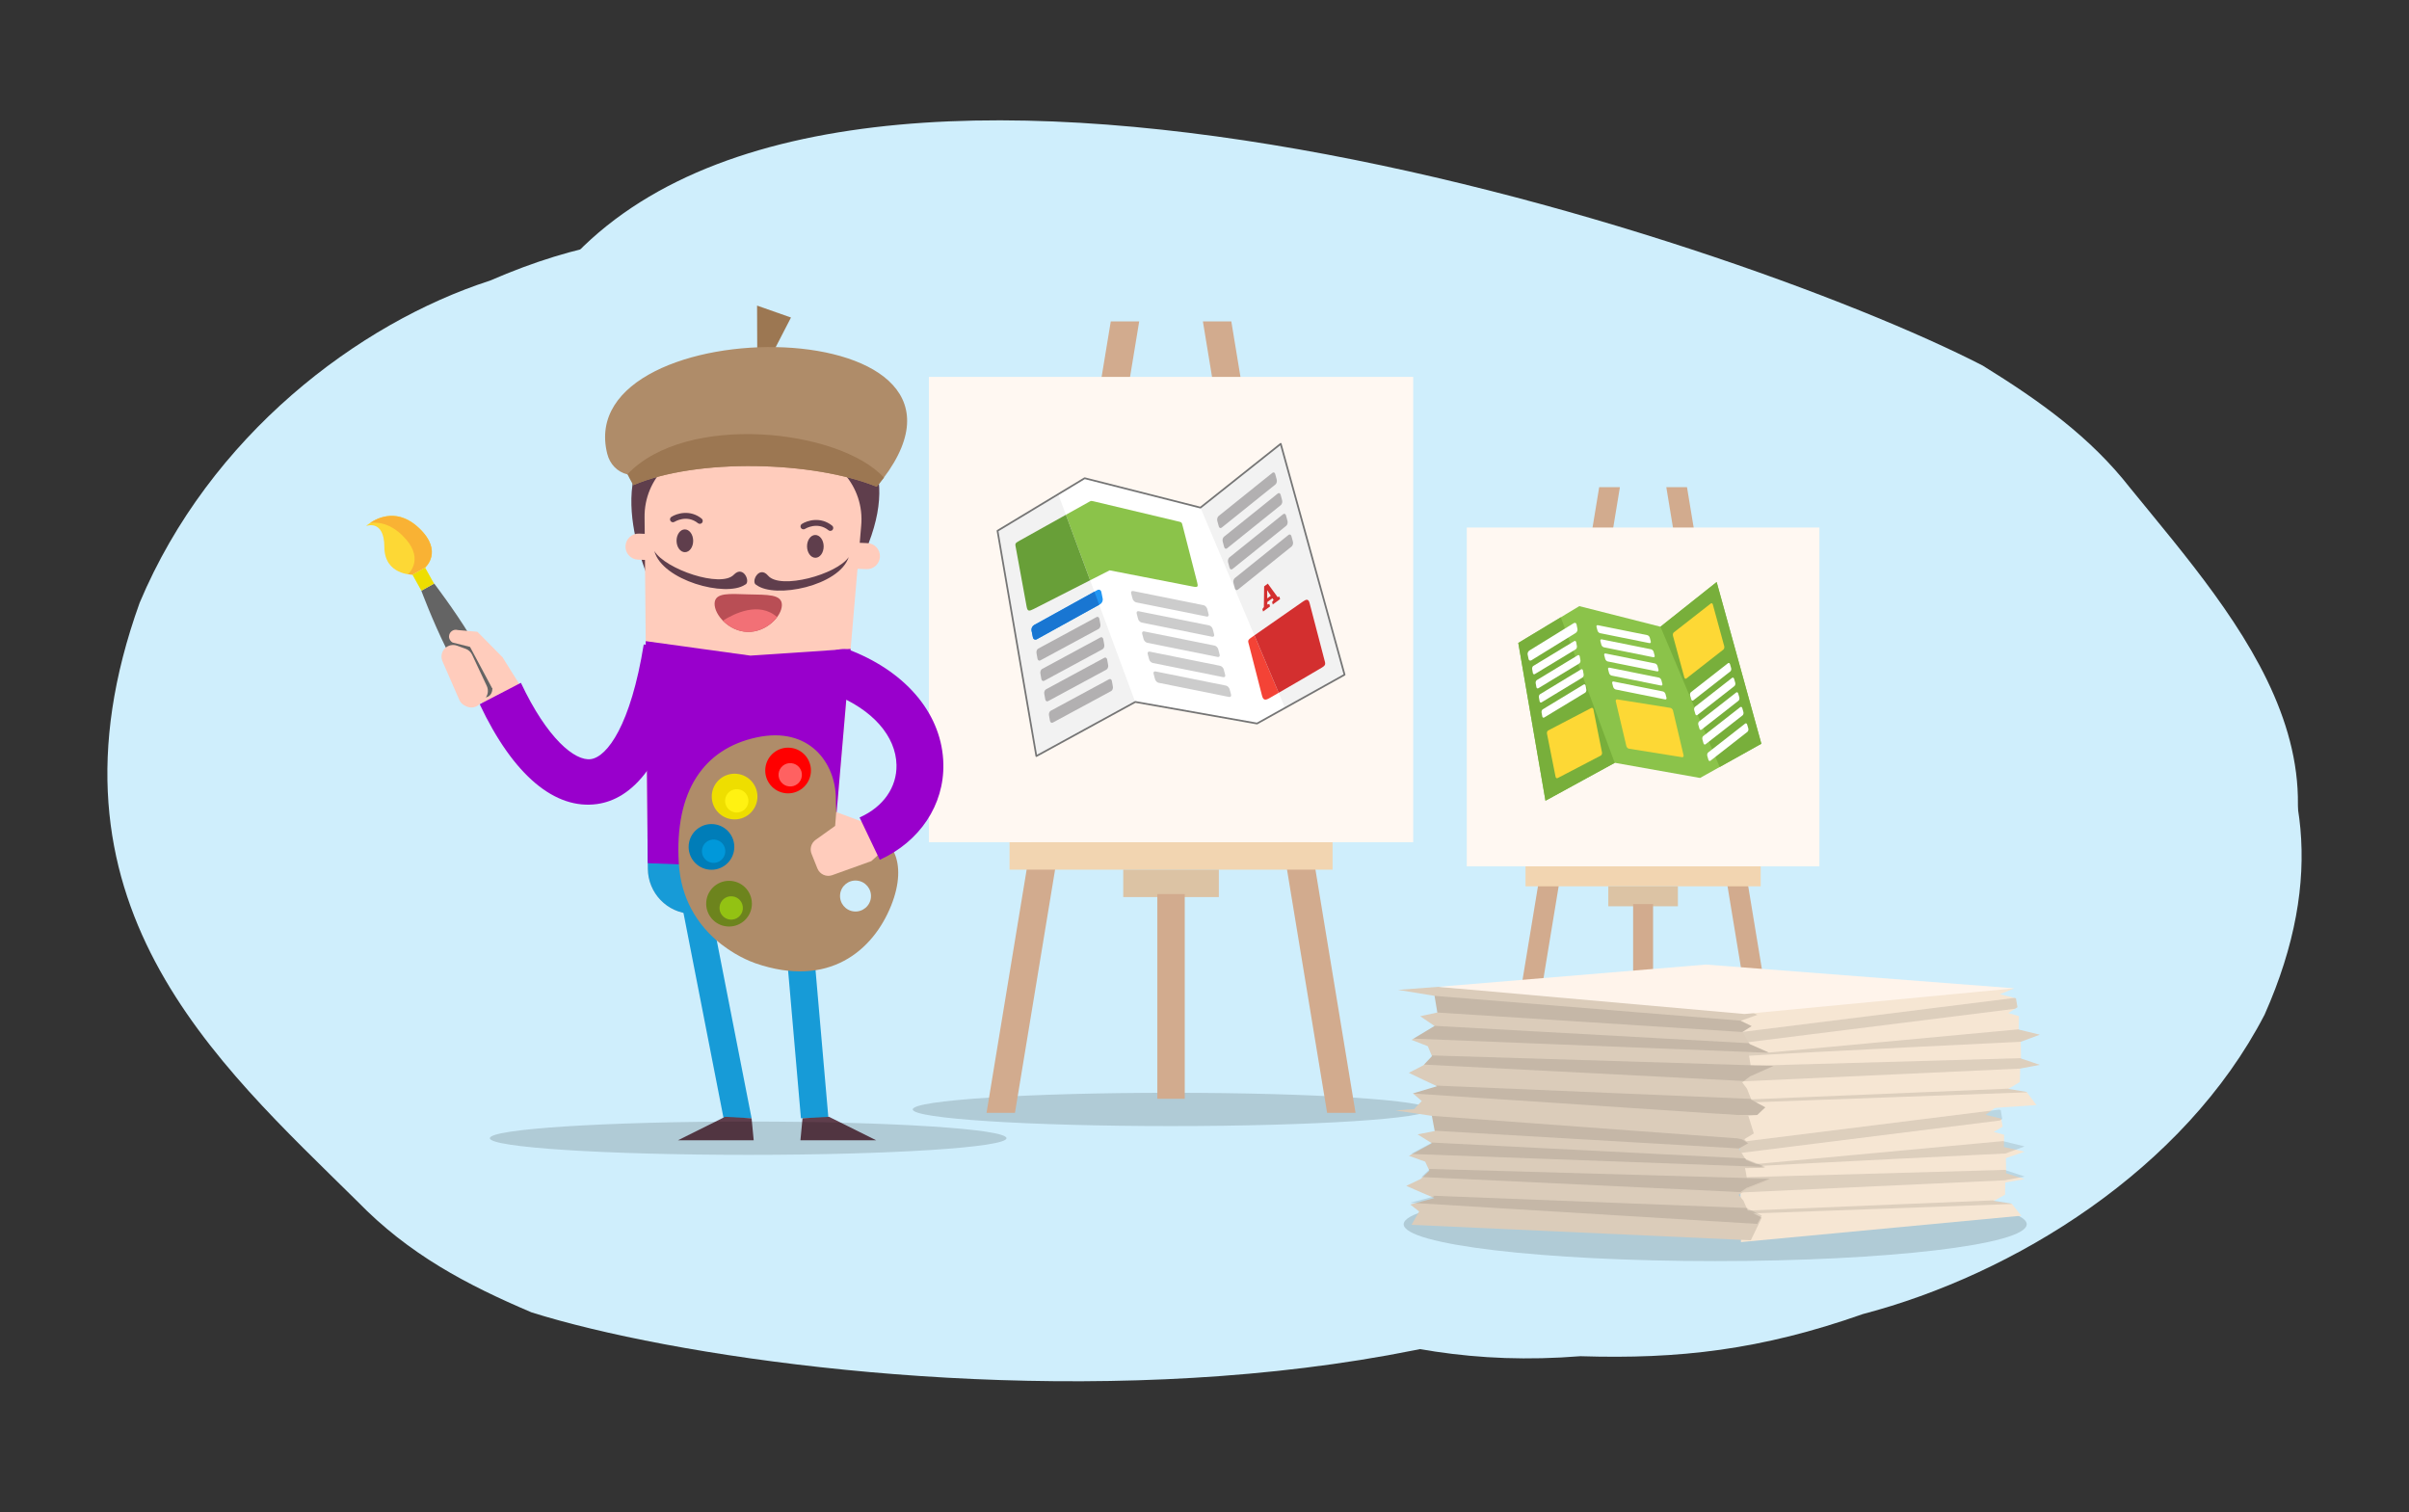 <?xml version="1.0" encoding="UTF-8"?>
<!DOCTYPE svg PUBLIC "-//W3C//DTD SVG 1.1//EN" "http://www.w3.org/Graphics/SVG/1.1/DTD/svg11.dtd">
<!-- Creator: CorelDRAW 2017 -->
<svg xmlns="http://www.w3.org/2000/svg" xml:space="preserve" width="900px" height="565px" version="1.1" style="shape-rendering:geometricPrecision; text-rendering:geometricPrecision; image-rendering:optimizeQuality; fill-rule:evenodd; clip-rule:evenodd"
viewBox="0 0 90000000 56500000"
 xmlns:xlink="http://www.w3.org/1999/xlink">
 <rect x="0" y="0" width="90000000" height="56500000" fill="#333333" stroke="none"/>
 <defs>
  <style type="text/css">
   <![CDATA[
    .str0 {stroke:#757575;stroke-width:65000;stroke-linecap:round;stroke-linejoin:round;stroke-miterlimit:2.613}
    .fil0 {fill:none}
    .fil24 {fill:#B2B0B1}
    .fil23 {fill:#1976D2}
    .fil22 {fill:#2196F3}
    .fil21 {fill:#689F38}
    .fil9 {fill:#78AF3B}
    .fil17 {fill:#8BC34A}
    .fil7 {fill:#8BC34A}
    .fil43 {fill:#9C7752}
    .fil19 {fill:#CCCCCC}
    .fil26 {fill:#D32F2F}
    .fil20 {fill:#F2F2F2}
    .fil18 {fill:#F44336}
    .fil10 {fill:#FDD835}
    .fil8 {fill:white}
    .fil16 {fill:#F27076;fill-rule:nonzero}
    .fil4 {fill:#F2D5B1;fill-rule:nonzero}
    .fil5 {fill:#DCC3A4;fill-rule:nonzero}
    .fil3 {fill:#D2AB8E;fill-rule:nonzero}
    .fil15 {fill:#B94E55;fill-rule:nonzero}
    .fil11 {fill:#5F3E4C;fill-rule:nonzero}
    .fil39 {fill:#007DB8;fill-rule:nonzero}
    .fil40 {fill:#0098DA;fill-rule:nonzero}
    .fil13 {fill:#179BD7;fill-rule:nonzero}
    .fil31 {fill:#646464;fill-rule:nonzero}
    .fil41 {fill:#6D841D;fill-rule:nonzero}
    .fil42 {fill:#93C213;fill-rule:nonzero}
    .fil14 {fill:#9900CC;fill-rule:nonzero}
    .fil44 {fill:#9C7752;fill-rule:nonzero}
    .fil35 {fill:#AF8C69;fill-rule:nonzero}
    .fil1 {fill:#CFEEFC;fill-rule:nonzero}
    .fil25 {fill:#D32F2F;fill-rule:nonzero}
    .fil29 {fill:#DBCCBA;fill-rule:nonzero}
    .fil32 {fill:#EEDE00;fill-rule:nonzero}
    .fil27 {fill:#F6E6D3;fill-rule:nonzero}
    .fil34 {fill:#F9B234;fill-rule:nonzero}
    .fil33 {fill:#FDD835;fill-rule:nonzero}
    .fil36 {fill:red;fill-rule:nonzero}
    .fil37 {fill:#FF6161;fill-rule:nonzero}
    .fil12 {fill:#FFCCBC;fill-rule:nonzero}
    .fil38 {fill:#FFF212;fill-rule:nonzero}
    .fil30 {fill:#FFF4EB;fill-rule:nonzero}
    .fil6 {fill:#FFF8F2;fill-rule:nonzero}
    .fil28 {fill:black;fill-rule:nonzero;fill-opacity:0.102}
    .fil2 {fill:black;fill-opacity:0.149}
   ]]>
  </style>
 </defs>
 <g id="Layer_x0020_1">
  <rect class="fil0" width="90000000" height="56500000"/>
  <g id="_2410474847184">
   <path class="fil1" d="M33457000 42393000c-6613000,-2418000 -27449000,-7211000 -25978000,-16938000 7148000,-18666000 48510000,-15210000 60346000,-12192000 2780000,959000 5247000,2011000 7454000,3851000 6042000,4842000 13936000,10410000 9327000,20788000 -3001000,5798000 -9358000,9708000 -15010000,11188000 -3799000,1339000 -6871000,1690000 -10554000,1574000 -3940000,313000 -7008000,-301000 -10470000,-1408000 -5204000,-1740000 -10368000,-4333000 -15115000,-6863000z"/>
   <path class="fil1" d="M49839000 17687000c5770000,2601000 23947000,7757000 22663000,18222000 -6235000,20082000 -42319000,16364000 -52645000,13117000 -2425000,-1032000 -4578000,-2164000 -6502000,-4143000 -5272000,-5209000 -12158000,-11199000 -8138000,-22365000 2619000,-6237000 8164000,-10444000 13095000,-12037000 3314000,-1440000 5994000,-1817000 9207000,-1693000 3438000,-337000 6114000,324000 9134000,1515000 4540000,1872000 9046000,4661000 13186000,7384000z"/>
   <path class="fil1" d="M39020000 29294000c-5094000,-3272000 -21722000,-11368000 -18477000,-18676000 9884000,-13124000 44141000,-1794000 53527000,3037000 2152000,1330000 4022000,2669000 5508000,4569000 4113000,5051000 9640000,11056000 3608000,18220000 -3731000,3913000 -9909000,5649000 -14992000,5629000 -3488000,256000 -6157000,-110000 -9247000,-968000 -3395000,-577000 -5863000,-1697000 -8562000,-3286000 -4041000,-2447000 -7873000,-5554000 -11365000,-8525000z"/>
  </g>
  <path class="fil2" d="M61386000 39209000c-3572000,0 -6467000,216000 -6467000,481000 0,265000 2895000,480000 6467000,480000 3572000,0 6467000,-215000 6467000,-480000 0,-265000 -2895000,-481000 -6467000,-481000z"/>
  <g id="_2410474849136">
   <polygon class="fil3" points="57704000,31618000 56367000,39724000 57141000,39724000 58477000,31618000 "/>
   <polygon class="fil3" points="65068000,31618000 66405000,39724000 65631000,39724000 64295000,31618000 "/>
   <polygon class="fil4" points="56993000,33110000 65780000,33110000 65780000,32364000 56993000,32364000 "/>
   <polygon class="fil5" points="60086000,33856000 62686000,33856000 62686000,33110000 60086000,33110000 "/>
   <polygon class="fil3" points="61013000,39343000 61759000,39343000 61759000,33774000 61013000,33774000 "/>
   <g>
    <polygon class="fil3" points="59746000,18198000 58410000,26305000 59183000,26305000 60520000,18198000 "/>
    <polygon class="fil3" points="63026000,18198000 64363000,26305000 63589000,26305000 62253000,18198000 "/>
   </g>
   <polygon class="fil6" points="54799000,32364000 67973000,32364000 67973000,19707000 54799000,19707000 "/>
  </g>
  <polygon class="fil7" points="59003000,22643000 62034000,23412000 64134000,21743000 65804000,27784000 63514000,29062000 60329000,28496000 57739000,29913000 56723000,24018000 "/>
  <path class="fil8" d="M62128000 25831000l-1843000 -371000c-40000,-8000 -64000,19000 -53000,62000l37000 140000c12000,43000 54000,87000 94000,95000l1844000 371000c40000,8000 64000,-19000 52000,-62000l-37000 -140000c-11000,-43000 -54000,-87000 -94000,-95000z"/>
  <path class="fil8" d="M61975000 25313000l-1844000 -371000c-40000,-8000 -64000,18000 -52000,61000l37000 141000c11000,43000 54000,86000 94000,94000l1843000 371000c40000,8000 64000,-18000 53000,-61000l-37000 -140000c-12000,-43000 -54000,-87000 -94000,-95000z"/>
  <path class="fil8" d="M61830000 24784000l-1843000 -371000c-40000,-8000 -64000,19000 -53000,62000l37000 140000c12000,43000 54000,87000 94000,95000l1844000 371000c40000,8000 64000,-19000 52000,-62000l-37000 -140000c-11000,-43000 -54000,-87000 -94000,-95000z"/>
  <path class="fil8" d="M61686000 24256000l-1843000 -371000c-40000,-8000 -65000,18000 -53000,61000l37000 141000c11000,43000 54000,86000 94000,94000l1843000 371000c40000,8000 64000,-18000 53000,-61000l-37000 -141000c-11000,-42000 -54000,-86000 -94000,-94000z"/>
  <path class="fil8" d="M61542000 23727000l-1844000 -371000c-40000,-8000 -64000,19000 -53000,62000l38000 140000c11000,43000 54000,87000 94000,95000l1843000 371000c40000,8000 64000,-19000 53000,-62000l-37000 -140000c-12000,-43000 -54000,-87000 -94000,-95000z"/>
  <polygon class="fil9" points="64247000,28653000 62034000,23412000 64134000,21743000 65804000,27784000 "/>
  <polygon class="fil9" points="58312000,23060000 60326000,28498000 57739000,29913000 56723000,24018000 "/>
  <path class="fil8" d="M57140000 24300000l1652000 -1019000c48000,-29000 96000,-10000 107000,43000l35000 172000c11000,53000 -19000,121000 -67000,150000l-1652000 1019000c-48000,29000 -96000,10000 -107000,-43000l-36000 -173000c-11000,-52000 20000,-120000 68000,-149000z"/>
  <path class="fil8" d="M57286000 24876000l1526000 -925000c34000,-20000 67000,-2000 75000,42000l26000 145000c8000,44000 -12000,99000 -45000,119000l-1527000 925000c-33000,20000 -66000,2000 -74000,-42000l-26000 -145000c-8000,-44000 12000,-99000 45000,-119000z"/>
  <path class="fil10" d="M62532000 23626000l1382000 -1080000c31000,-23000 65000,-8000 77000,36000l426000 1557000c12000,44000 -1000,102000 -31000,126000l-1382000 1080000c-30000,23000 -65000,8000 -77000,-36000l-425000 -1557000c-12000,-45000 0,-102000 30000,-126000z"/>
  <path class="fil8" d="M63174000 25857000l1382000 -1080000c30000,-23000 65000,-8000 77000,36000l42000 145000c13000,44000 -1000,102000 -31000,125000l-1382000 1080000c-30000,24000 -64000,9000 -77000,-36000l-42000 -144000c-13000,-45000 1000,-102000 31000,-126000z"/>
  <path class="fil8" d="M63327000 26404000l1382000 -1080000c30000,-23000 64000,-8000 77000,36000l42000 145000c13000,44000 -1000,101000 -31000,125000l-1382000 1080000c-30000,23000 -65000,8000 -77000,-36000l-42000 -145000c-13000,-44000 1000,-101000 31000,-125000z"/>
  <path class="fil8" d="M63480000 26951000l1382000 -1080000c30000,-24000 64000,-9000 77000,36000l42000 144000c12000,45000 -1000,102000 -31000,126000l-1382000 1080000c-30000,23000 -65000,8000 -77000,-36000l-42000 -145000c-13000,-44000 1000,-102000 31000,-125000z"/>
  <path class="fil8" d="M63633000 27498000l1381000 -1080000c31000,-24000 65000,-9000 78000,35000l41000 145000c13000,44000 0,102000 -30000,125000l-1382000 1080000c-30000,24000 -65000,9000 -78000,-35000l-41000 -145000c-13000,-44000 0,-102000 31000,-125000z"/>
  <path class="fil8" d="M63815000 28112000l1382000 -1080000c30000,-23000 65000,-8000 77000,36000l42000 145000c13000,44000 -1000,102000 -31000,125000l-1382000 1080000c-30000,24000 -64000,9000 -77000,-36000l-42000 -144000c-12000,-45000 1000,-102000 31000,-126000z"/>
  <path class="fil2" d="M43750000 40823000c-5330000,0 -9650000,278000 -9650000,622000 0,343000 4320000,622000 9650000,622000 5330000,0 9650000,-279000 9650000,-622000 0,-344000 -4320000,-622000 -9650000,-622000z"/>
  <g id="_2410474806224">
   <polygon class="fil3" points="38693000,30439000 36857000,41572000 37919000,41572000 39755000,30439000 "/>
   <polygon class="fil3" points="48807000,30439000 50643000,41572000 49581000,41572000 47745000,30439000 "/>
   <polygon class="fil4" points="37716000,32488000 49784000,32488000 49784000,31463000 37716000,31463000 "/>
   <polygon class="fil5" points="41964000,33512000 45536000,33512000 45536000,32488000 41964000,32488000 "/>
   <polygon class="fil3" points="43238000,41048000 44262000,41048000 44262000,33400000 43238000,33400000 "/>
   <g>
    <polygon class="fil3" points="41498000,12008000 39662000,23141000 40724000,23141000 42560000,12008000 "/>
    <polygon class="fil3" points="46002000,12008000 47838000,23141000 46776000,23141000 44940000,12008000 "/>
   </g>
   <polygon class="fil6" points="34703000,31463000 52797000,31463000 52797000,14080000 34703000,14080000 "/>
  </g>
  <path class="fil11" d="M24167000 21474000c0,-73000 -2165000,-4915000 1874000,-5864000 535000,-1436000 9807000,-1217000 5816000,5937000l-7690000 -73000z"/>
  <path class="fil12" d="M32368000 21262000l-8534000 -355000c-268000,-11000 -477000,-238000 -466000,-506000 12000,-269000 238000,-478000 507000,-467000l8534000 356000c268000,11000 477000,238000 466000,506000 -11000,269000 -238000,477000 -507000,466000z"/>
  <path class="fil12" d="M29308000 34272000l-3485000 -133000c-899000,-35000 -1613000,-777000 -1621000,-1686000l-121000 -13122000c-22000,-1465000 1177000,-2651000 2627000,-2596000l3046000 117000c1449000,55000 2555000,1329000 2420000,2789000l-1121000 13074000c-78000,906000 -846000,1591000 -1745000,1557000z"/>
  <path class="fil13" d="M24190000 31186000l12000 1267000c8000,909000 722000,1651000 1621000,1686000l3485000 133000c899000,34000 1667000,-651000 1745000,-1557000l108000 -1266000 -6971000 -263000z"/>
  <polygon class="fil14" points="24200000,32246000 31071000,32504000 31780000,24240000 28036000,24492000 24124000,23951000 "/>
  <polygon class="fil12" points="17608000,25410000 18086000,26444000 19489000,25695000 18777000,24558000 "/>
  <path class="fil14" d="M22336000 30032000c-8000,2000 -16000,3000 -24000,4000 -1566000,221000 -3129000,-1053000 -4390000,-3728000l1539000 -800000c982000,2085000 2021000,2934000 2614000,2851000l6000 -1000c605000,-92000 1482000,-1268000 1969000,-4284000l1672000 270000c-707000,4376000 -2226000,5512000 -3386000,5688000z"/>
  <path class="fil15" d="M29211000 22610000c-11000,424000 -589000,1014000 -1284000,996000 -694000,-18000 -1241000,-637000 -1230000,-1061000 11000,-423000 565000,-359000 1259000,-341000 694000,18000 1266000,-18000 1255000,406000z"/>
  <path class="fil11" d="M25897000 20200000c-2000,-236000 -143000,-425000 -314000,-423000 -172000,1000 -309000,193000 -307000,429000 3000,235000 143000,424000 315000,422000 171000,-1000 308000,-193000 306000,-428000z"/>
  <path class="fil11" d="M30772000 20408000c-2000,-235000 -143000,-424000 -314000,-423000 -172000,2000 -309000,194000 -307000,429000 3000,236000 144000,425000 315000,423000 171000,-1000 308000,-193000 306000,-429000z"/>
  <path class="fil11" d="M26214000 19374000c-433000,-349000 -930000,-195000 -1132000,-65000 -51000,33000 -66000,100000 -33000,151000 32000,51000 100000,66000 151000,33000 5000,-3000 457000,-286000 877000,52000 20000,16000 45000,24000 69000,24000 32000,-1000 63000,-14000 85000,-41000 37000,-47000 30000,-116000 -17000,-154000z"/>
  <path class="fil11" d="M31090000 19638000c-433000,-349000 -930000,-195000 -1133000,-65000 -50000,32000 -65000,100000 -33000,151000 33000,51000 101000,66000 152000,33000 4000,-3000 457000,-287000 876000,51000 21000,17000 46000,25000 70000,24000 32000,0 63000,-14000 84000,-40000 38000,-47000 31000,-116000 -16000,-154000z"/>
  <path class="fil13" d="M29923000 41775000l1027000 0 -732000 -8408000c-27000,-281000 -277000,-487000 -558000,-459000 -281000,27000 -487000,277000 -459000,558000l722000 8309000z"/>
  <path class="fil13" d="M28079000 41775000l-1630000 -8322000c-60000,-276000 -333000,-450000 -609000,-390000 -275000,61000 -450000,333000 -390000,609000l1583000 8103000 1046000 0z"/>
  <polygon class="fil11" points="27090000,41721000 25329000,42597000 28158000,42597000 28079000,41775000 "/>
  <polygon class="fil11" points="30972000,41721000 32733000,42597000 29904000,42597000 29983000,41775000 "/>
  <path class="fil16" d="M29032000 23053000c-668000,-593000 -1595000,-139000 -2025000,133000 224000,230000 551000,410000 920000,420000 467000,12000 880000,-251000 1105000,-553000z"/>
  <path class="fil2" d="M27952000 41898000c-5330000,0 -9651000,278000 -9651000,622000 0,344000 4321000,622000 9651000,622000 5330000,0 9650000,-278000 9650000,-622000 0,-344000 -4320000,-622000 -9650000,-622000z"/>
  <g id="_2410474817680">
   <polygon class="fil8" points="40523000,17865000 44849000,18963000 47848000,16580000 50233000,25205000 46963000,27029000 42415000,26222000 38718000,28245000 37267000,19829000 "/>
   <path class="fil17" d="M43970000 19468000l-3120000 -742000c-93000,-19000 -97000,-15000 -165000,23000l-2611000 1458000c-169000,94000 -150000,105000 -119000,274000l401000 2188000c31000,169000 87000,171000 260000,83000l2840000 -1446000 3113000 607000c192000,37000 197000,0 154000,-168000l-534000 -2079000c-43000,-168000 -30000,-153000 -219000,-198000z"/>
   <path class="fil18" d="M49383000 24940000c165000,-98000 135000,-146000 91000,-312000l-548000 -2099000c-44000,-167000 -127000,-142000 -244000,-60000l-1934000 1348000c-157000,109000 -121000,133000 -79000,299000l479000 1868000c43000,166000 112000,192000 278000,96000 557000,-321000 1429000,-824000 1957000,-1140000z"/>
   <path class="fil19" d="M45805000 25613000l-2632000 -530000c-57000,-11000 -92000,27000 -75000,88000l53000 200000c16000,62000 77000,124000 134000,136000l2631000 529000c58000,12000 92000,-26000 76000,-87000l-53000 -201000c-16000,-61000 -77000,-124000 -134000,-135000z"/>
   <path class="fil19" d="M45585000 24873000l-2632000 -530000c-57000,-12000 -91000,27000 -75000,88000l53000 200000c16000,62000 77000,124000 134000,135000l2632000 530000c57000,12000 92000,-26000 75000,-87000l-53000 -201000c-16000,-61000 -77000,-124000 -134000,-135000z"/>
   <path class="fil19" d="M45379000 24118000l-2632000 -530000c-57000,-11000 -91000,27000 -75000,88000l53000 201000c16000,61000 77000,123000 134000,135000l2632000 530000c57000,11000 91000,-27000 75000,-88000l-53000 -201000c-16000,-61000 -77000,-123000 -134000,-135000z"/>
   <path class="fil19" d="M45173000 23363000l-2632000 -529000c-57000,-12000 -91000,26000 -75000,87000l53000 201000c16000,61000 77000,124000 134000,135000l2632000 530000c57000,11000 91000,-26000 75000,-88000l-53000 -200000c-16000,-62000 -77000,-124000 -134000,-136000z"/>
   <path class="fil19" d="M44967000 22609000l-2632000 -530000c-57000,-11000 -91000,27000 -75000,88000l53000 200000c16000,62000 77000,124000 134000,136000l2632000 529000c57000,12000 91000,-26000 75000,-87000l-53000 -201000c-16000,-61000 -77000,-124000 -134000,-135000z"/>
   <polygon class="fil20" points="48009000,26445000 44849000,18963000 47848000,16580000 50233000,25205000 "/>
   <polygon class="fil20" points="39536000,18460000 42411000,26224000 38718000,28245000 37267000,19829000 "/>
   <path class="fil21" d="M39822000 19231000l905000 2446000 -2111000 1075000c-173000,88000 -229000,86000 -260000,-83000l-401000 -2188000c-31000,-169000 -50000,-180000 119000,-274000l1748000 -976000z"/>
   <path class="fil22" d="M38634000 23350000l2359000 -1305000c68000,-38000 137000,-7000 153000,70000l51000 250000c15000,76000 -28000,169000 -96000,207000l-2360000 1305000c-68000,38000 -137000,6000 -152000,-70000l-51000 -250000c-16000,-76000 28000,-169000 96000,-207000z"/>
   <path class="fil23" d="M38634000 23350000l2252000 -1246000 180000 487000 -2325000 1286000c-68000,38000 -137000,6000 -152000,-70000l-51000 -250000c-16000,-76000 28000,-169000 96000,-207000z"/>
   <path class="fil24" d="M38933000 24990000l2179000 -1177000c47000,-26000 95000,3000 106000,67000l38000 209000c11000,64000 -18000,140000 -65000,165000l-2179000 1178000c-47000,25000 -95000,-3000 -107000,-67000l-37000 -209000c-11000,-64000 18000,-140000 65000,-166000z"/>
   <path class="fil24" d="M39078000 25751000l2179000 -1178000c48000,-25000 95000,3000 106000,67000l38000 209000c11000,64000 -18000,140000 -65000,166000l-2179000 1177000c-47000,26000 -95000,-3000 -106000,-67000l-38000 -209000c-11000,-64000 18000,-140000 65000,-165000z"/>
   <path class="fil24" d="M39255000 26552000l2179000 -1177000c47000,-26000 95000,3000 106000,67000l37000 209000c12000,64000 -17000,140000 -64000,165000l-2179000 1178000c-48000,25000 -95000,-3000 -107000,-67000l-37000 -209000c-12000,-64000 17000,-140000 65000,-166000z"/>
   <path class="fil24" d="M38788000 24230000l2179000 -1178000c47000,-25000 95000,3000 106000,67000l38000 209000c11000,64000 -18000,140000 -65000,166000l-2179000 1177000c-48000,26000 -95000,-3000 -107000,-67000l-37000 -209000c-11000,-64000 17000,-140000 65000,-165000z"/>
   <path class="fil24" d="M46131000 21597000l2008000 -1614000c43000,-35000 92000,-16000 109000,47000l55000 204000c17000,63000 -4000,146000 -48000,181000l-2008000 1613000c-44000,36000 -92000,16000 -109000,-46000l-55000 -205000c-17000,-63000 4000,-145000 48000,-180000zm-605000 -2319000l2008000 -1613000c44000,-36000 93000,-16000 109000,47000l55000 204000c17000,63000 -4000,145000 -47000,181000l-2008000 1613000c-44000,35000 -93000,16000 -110000,-47000l-55000 -204000c-17000,-63000 5000,-146000 48000,-181000zm202000 773000l2008000 -1614000c43000,-35000 92000,-15000 109000,47000l55000 205000c17000,62000 -4000,145000 -48000,180000l-2008000 1614000c-44000,35000 -92000,16000 -109000,-47000l-55000 -205000c-17000,-62000 4000,-145000 48000,-180000zm201000 773000l2008000 -1614000c44000,-35000 93000,-15000 109000,47000l55000 205000c17000,62000 -4000,145000 -47000,180000l-2008000 1614000c-44000,35000 -93000,15000 -110000,-47000l-55000 -205000c-17000,-62000 5000,-145000 48000,-180000z"/>
   <path class="fil25" d="M47163000 22754000l26000 91000 260000 -190000 -26000 -91000 -76000 19000 0 -93000 191000 -140000 43000 63000 -56000 76000 25000 92000 274000 -200000 -26000 -92000 -69000 14000 -364000 -501000 -137000 104000 -10000 772000 -55000 76000zm314000 -498000l-132000 97000 -4000 -305000 136000 208000z"/>
   <path class="fil26" d="M47771000 25881000l-906000 -2146000 1817000 -1266000c117000,-82000 200000,-107000 244000,60000l548000 2099000c44000,166000 74000,214000 -91000,312000 -428000,256000 -1083000,635000 -1612000,941000z"/>
   <polygon class="fil0 str0" points="40523000,17865000 44849000,18963000 47848000,16580000 50233000,25205000 46963000,27029000 42415000,26222000 38718000,28245000 37267000,19829000 "/>
  </g>
  <path class="fil2" d="M64080000 44358000c-6428000,0 -11638000,616000 -11638000,1377000 0,760000 5210000,1376000 11638000,1376000 6427000,0 11638000,-616000 11638000,-1376000 0,-761000 -5211000,-1377000 -11638000,-1377000z"/>
  <g id="_2410474833008">
   <polygon class="fil27" points="65042000,37632000 75254000,36921000 74722000,37141000 75316000,37295000 75372000,37628000 75029000,37843000 75428000,37960000 75416000,38461000 76207000,38653000 75494000,38918000 75504000,39543000 76207000,39779000 75473000,39919000 75462000,40420000 75032000,40679000 75713000,40790000 76082000,41283000 64460000,42065000 "/>
   <path class="fil28" d="M64676000 40415000l-51000 390000 275000 188000 15000 4000 45000 -595000 -284000 13000zm11049000 390000l0 0 -12000 -15000 -681000 -111000 17000 -10000 -9865000 410000 -269000 -82000 -15000 203000 10825000 -395000zm-10863000 -1816000l0 0 -34000 273000 72000 109000 143000 -70000 27000 -338000 -208000 26000zm-62000 482000l0 0 -39000 298000c108000,35000 186000,60000 186000,60000l56000 -2000 29000 -370000c-83000,5000 -160000,10000 -232000,14000zm11407000 308000l0 0 -703000 -236000 0 -13000 -10501000 297000 -43000 575000 10513000 -483000 734000 -140000zm-835000 -2151000l0 0 -56000 -333000 -58000 -15000c-1892000,237000 -10084000,1263000 -10157000,1269000l-31000 414000 10210000 -1278000 92000 -57000zm835000 1025000l0 0 -791000 -192000 1000 -8000 -9333000 868000 -805000 -133000 -236000 113000 -11000 156000c2674000,-165000 10462000,-539000 10462000,-539000l713000 -265000z"/>
   <polygon class="fil29" points="52831000,41430000 53117000,41132000 52786000,40847000 53688000,40578000 53174000,40338000 52634000,40078000 53178000,39796000 53499000,39455000 53342000,39083000 52734000,38846000 53595000,38328000 53059000,37963000 53699000,37825000 53595000,37202000 52231000,36979000 53728000,36865000 65042000,37632000 65657000,37912000 65031000,38133000 65443000,38333000 65101000,38549000 65366000,39002000 66084000,39321000 65327000,39337000 65404000,39794000 66262000,39818000 65380000,40211000 65089000,40433000 65268000,40672000 65432000,41086000 65953000,41367000 65544000,41751000 "/>
   <polygon class="fil30" points="53728000,36865000 63730000,36033000 75254000,36921000 65178000,37880000 "/>
   <path class="fil28" d="M65419000 41052000l-11783000 -499000 52000 25000 -902000 269000 3000 3000 12809000 850000 355000 -333000 -521000 -281000 -13000 -34000zm665000 -1731000l0 0 -718000 -319000 -17000 -30000 -11763000 -650000 9000 6000 -786000 472000 13128000 524000 147000 -3000zm-981000 -768000l0 0 -2000 -4000 342000 -216000 -412000 -200000 8000 -3000 -11444000 -928000 104000 623000 11404000 728000zm51000 1831000l0 0 226000 -173000 882000 -393000 -858000 -24000 -11917000 -366000 12000 27000 -296000 314000 11951000 615000z"/>
   <polygon class="fil27" points="64994000,41680000 74655000,41295000 74183000,41647000 74765000,41788000 74820000,42090000 74485000,42286000 74875000,42392000 74865000,42848000 75639000,43023000 74940000,43264000 74950000,43832000 75639000,44047000 74919000,44174000 74908000,44629000 74487000,44865000 75156000,44966000 75515000,45415000 65042000,46401000 "/>
   <path class="fil28" d="M64108000 44589000l-51000 389000 275000 188000 15000 4000 45000 -594000 -284000 13000zm11049000 389000l0 0 -11000 -15000 -682000 -111000 16000 -10000 -9865000 410000 -268000 -82000 -15000 203000 10825000 -395000zm-10863000 -1816000l0 0 -35000 273000 73000 109000 143000 -70000 26000 -337000 -207000 25000zm-62000 483000l0 0 -39000 297000c108000,35000 185000,60000 185000,60000l57000 -2000 28000 -370000c-82000,5000 -159000,10000 -231000,15000zm11407000 307000l0 0 -703000 -236000 0 -13000 -10501000 297000 -43000 576000 10512000 -484000 735000 -140000zm-836000 -2151000l0 0 -56000 -333000 -57000 -15000c-1892000,237000 -10084000,1263000 -10158000,1269000l-31000 415000 10211000 -1278000 91000 -58000zm836000 1025000l0 0 -790000 -192000 0 -7000 -9334000 867000 -804000 -133000 -236000 113000 -12000 156000c2676000,-165000 10463000,-539000 10463000,-539000l713000 -265000z"/>
   <polygon class="fil29" points="52734000,45756000 53020000,45258000 52689000,44998000 53590000,44755000 53076000,44536000 52538000,44300000 53079000,44043000 53401000,43734000 53244000,43396000 52638000,43179000 53495000,42709000 52962000,42377000 53600000,42252000 53495000,41685000 52135000,41482000 53628000,41379000 65311000,41663000 65523000,42343000 65168000,42555000 65311000,42726000 64969000,42922000 65234000,43334000 65949000,43625000 65195000,43638000 65272000,44054000 66127000,44077000 65247000,44434000 64957000,44636000 65135000,44853000 65300000,45229000 65820000,45485000 65411000,46333000 "/>
   <path class="fil28" d="M65286000 45128000l-11749000 -459000 53000 22000 -901000 238000 3000 3000 12957000 790000 171000 -313000 -520000 -251000 -14000 -30000zm663000 -1540000l0 0 -715000 -286000 -17000 -26000 -11730000 -594000 8000 6000 -783000 419000 13091000 483000 146000 -2000zm-977000 -685000l0 0 -3000 -4000 342000 -192000 -240000 -148000 -163000 -33000 -11413000 -841000 105000 555000 11372000 663000zm51000 1630000l0 0 224000 -154000 880000 -349000 -855000 -22000 -11883000 -341000 12000 24000 -296000 279000 11918000 563000z"/>
  </g>
  <path class="fil8" d="M57419000 25404000l1526000 -925000c33000,-20000 66000,-2000 74000,42000l26000 145000c9000,44000 -12000,99000 -45000,119000l-1526000 925000c-33000,20000 -67000,3000 -75000,-42000l-26000 -144000c-8000,-45000 12000,-99000 46000,-120000z"/>
  <path class="fil8" d="M57538000 25932000l1527000 -925000c33000,-21000 66000,-3000 74000,41000l26000 145000c8000,44000 -12000,99000 -45000,119000l-1526000 925000c-34000,20000 -67000,3000 -75000,-42000l-26000 -144000c-8000,-45000 12000,-99000 45000,-119000z"/>
  <path class="fil8" d="M57638000 26498000l1526000 -925000c34000,-21000 67000,-3000 75000,41000l26000 145000c8000,44000 -12000,99000 -45000,119000l-1527000 925000c-33000,20000 -66000,3000 -74000,-42000l-26000 -144000c-8000,-45000 12000,-99000 45000,-119000z"/>
  <path class="fil10" d="M59804000 28227000l-1608000 839000c-35000,19000 -71000,-2000 -80000,-48000l-321000 -1611000c-9000,-46000 10000,-101000 45000,-119000l1608000 -839000c35000,-18000 72000,2000 81000,48000l321000 1611000c9000,46000 -11000,101000 -46000,119000z"/>
  <path class="fil10" d="M62842000 28287000l-1981000 -317000c-43000,-7000 -88000,-50000 -100000,-97000l-395000 -1669000c-11000,-47000 13000,-84000 56000,-77000l1981000 317000c43000,7000 88000,50000 100000,98000l394000 1668000c11000,48000 -12000,84000 -55000,77000z"/>
  <path class="fil11" d="M24446000 20585000c297000,1103000 2667000,1738000 3386000,1259000 230000,-75000 -51000,-756000 -417000,-374000 -481000,504000 -2553000,-201000 -2969000,-885000z"/>
  <g id="_2410474842192">
   <path class="fil31" d="M15978000 21936000l244000 -135000c0,0 2866000,3729000 2020000,4219000 -864000,458000 -2501000,-3953000 -2501000,-3953000l237000 -131000z"/>
   <polygon class="fil32" points="15882000,21203000 15408000,21466000 15741000,22067000 15978000,21936000 15978000,21936000 16216000,21804000 "/>
   <path class="fil33" d="M15407000 21466000c0,0 -1044000,20000 -1048000,-1033000 -4000,-1053000 -682000,-781000 -682000,-781000 0,0 957000,-916000 1997000,93000 896000,869000 208000,1457000 208000,1457000l-475000 264000z"/>
   <path class="fil34" d="M15882000 21202000l-475000 264000c0,0 -66000,1000 -165000,-14000 61000,-56000 637000,-628000 -213000,-1453000 -438000,-424000 -860000,-508000 -1203000,-463000 307000,-209000 1053000,-562000 1848000,209000 896000,869000 208000,1457000 208000,1457000z"/>
  </g>
  <g id="_2410474843184">
   <path class="fil35" d="M31229000 29849000c5000,1353000 264000,1435000 1147000,1366000 883000,-68000 1587000,951000 914000,2622000 -673000,1670000 -2319000,3094000 -5063000,2150000 -364000,-125000 -2704000,-1038000 -2867000,-3740000 -163000,-2703000 939000,-4276000 2904000,-4699000 1965000,-424000 2959000,947000 2965000,2301000zm157000 3569000c-30000,318000 203000,601000 521000,631000 319000,30000 601000,-204000 631000,-522000 30000,-318000 -203000,-600000 -522000,-630000 -318000,-31000 -600000,203000 -630000,521000z"/>
   <path class="fil36" d="M29523000 27934000c-469000,-44000 -886000,300000 -930000,769000 -45000,470000 300000,886000 769000,931000 470000,44000 886000,-300000 931000,-770000 44000,-469000 -300000,-886000 -770000,-930000z"/>
   <path class="fil37" d="M29564000 28510000c-240000,-23000 -453000,153000 -476000,393000 -22000,240000 154000,453000 394000,475000 240000,23000 453000,-153000 475000,-393000 23000,-240000 -153000,-453000 -393000,-475000z"/>
   <path class="fil32" d="M27525000 28907000c-469000,-44000 -886000,300000 -930000,769000 -45000,470000 300000,887000 769000,931000 470000,45000 886000,-300000 931000,-769000 44000,-470000 -300000,-886000 -770000,-931000z"/>
   <path class="fil38" d="M27566000 29483000c-240000,-23000 -453000,153000 -475000,393000 -23000,240000 153000,453000 393000,476000 240000,22000 453000,-154000 475000,-394000 23000,-240000 -153000,-453000 -393000,-475000z"/>
   <path class="fil39" d="M26661000 30788000c-469000,-44000 -886000,300000 -930000,770000 -45000,469000 300000,886000 769000,930000 469000,45000 886000,-300000 930000,-769000 45000,-470000 -300000,-886000 -769000,-931000z"/>
   <path class="fil40" d="M26702000 31364000c-240000,-23000 -453000,153000 -476000,393000 -23000,240000 153000,453000 393000,476000 240000,22000 453000,-154000 476000,-394000 23000,-240000 -153000,-452000 -393000,-475000z"/>
   <path class="fil41" d="M27318000 32909000c-470000,-45000 -887000,300000 -931000,769000 -44000,469000 300000,886000 770000,931000 469000,44000 886000,-300000 930000,-770000 44000,-469000 -300000,-886000 -769000,-930000z"/>
   <path class="fil42" d="M27358000 33484000c-240000,-23000 -453000,154000 -475000,394000 -23000,239000 153000,452000 393000,475000 240000,23000 453000,-153000 476000,-393000 22000,-240000 -154000,-453000 -394000,-476000z"/>
  </g>
  <path class="fil12" d="M17075000 24121000l319000 115000c108000,39000 196000,120000 245000,224000l548000 1166000c76000,163000 43000,358000 -83000,487000l-183000 187000c-129000,132000 -328000,168000 -495000,89000l-55000 -26000c-95000,-45000 -170000,-123000 -212000,-219000l-629000 -1442000c-70000,-163000 -35000,-353000 90000,-479000l0 0c119000,-120000 297000,-160000 455000,-102000z"/>
  <path class="fil12" d="M18385000 25709000l676000 -318000 -286000 -838000 -940000 -952000 -732000 -64000c-157000,-48000 -318000,64000 -327000,228000l0 0c-6000,101000 49000,195000 138000,240000l646000 161000 825000 1543000z"/>
  <path class="fil12" d="M31094000 32693000l1459000 -525000 442000 -399000 -537000 -998000 3000 -1000 -5000 -1000 -59000 -110000 -206000 29000 -949000 -353000 -41000 518000 -730000 522000c-164000,118000 -227000,332000 -152000,519000l220000 550000c88000,219000 334000,329000 555000,249000z"/>
  <path class="fil14" d="M35244000 28540000c-38000,-1805000 -1319000,-3386000 -3427000,-4229000 -449000,-180000 -959000,39000 -1138000,488000 -180000,449000 38000,959000 488000,1139000 1433000,573000 2303000,1560000 2326000,2639000 17000,832000 -492000,1562000 -1363000,1954000l-16000 8000 754000 1581000c1498000,-682000 2408000,-2052000 2376000,-3580000z"/>
  <polygon class="fil43" points="28284000,11416000 29551000,11862000 28809000,13300000 28291000,13259000 "/>
  <path class="fil35" d="M23659000 18125000c0,-11000 47000,-339000 -214000,-402000 -383000,-91000 -661000,-383000 -758000,-770000 -1388000,-5522000 15683000,-5488000 10065000,1230000 -2353000,-957000 -6709000,-1080000 -9093000,-58000z"/>
  <path class="fil44" d="M23659000 18125000c0,-11000 -97000,-164000 -217000,-409000 2197000,-2321000 7921000,-1685000 9581000,125000 -85000,112000 -173000,225000 -271000,342000 -2353000,-957000 -6709000,-1080000 -9093000,-58000z"/>
  <path class="fil11" d="M31710000 20810000c-358000,1082000 -2759000,1566000 -3451000,1042000 -225000,-90000 93000,-752000 437000,-347000 453000,533000 2560000,-39000 3014000,-695000z"/>
 </g>
</svg>
